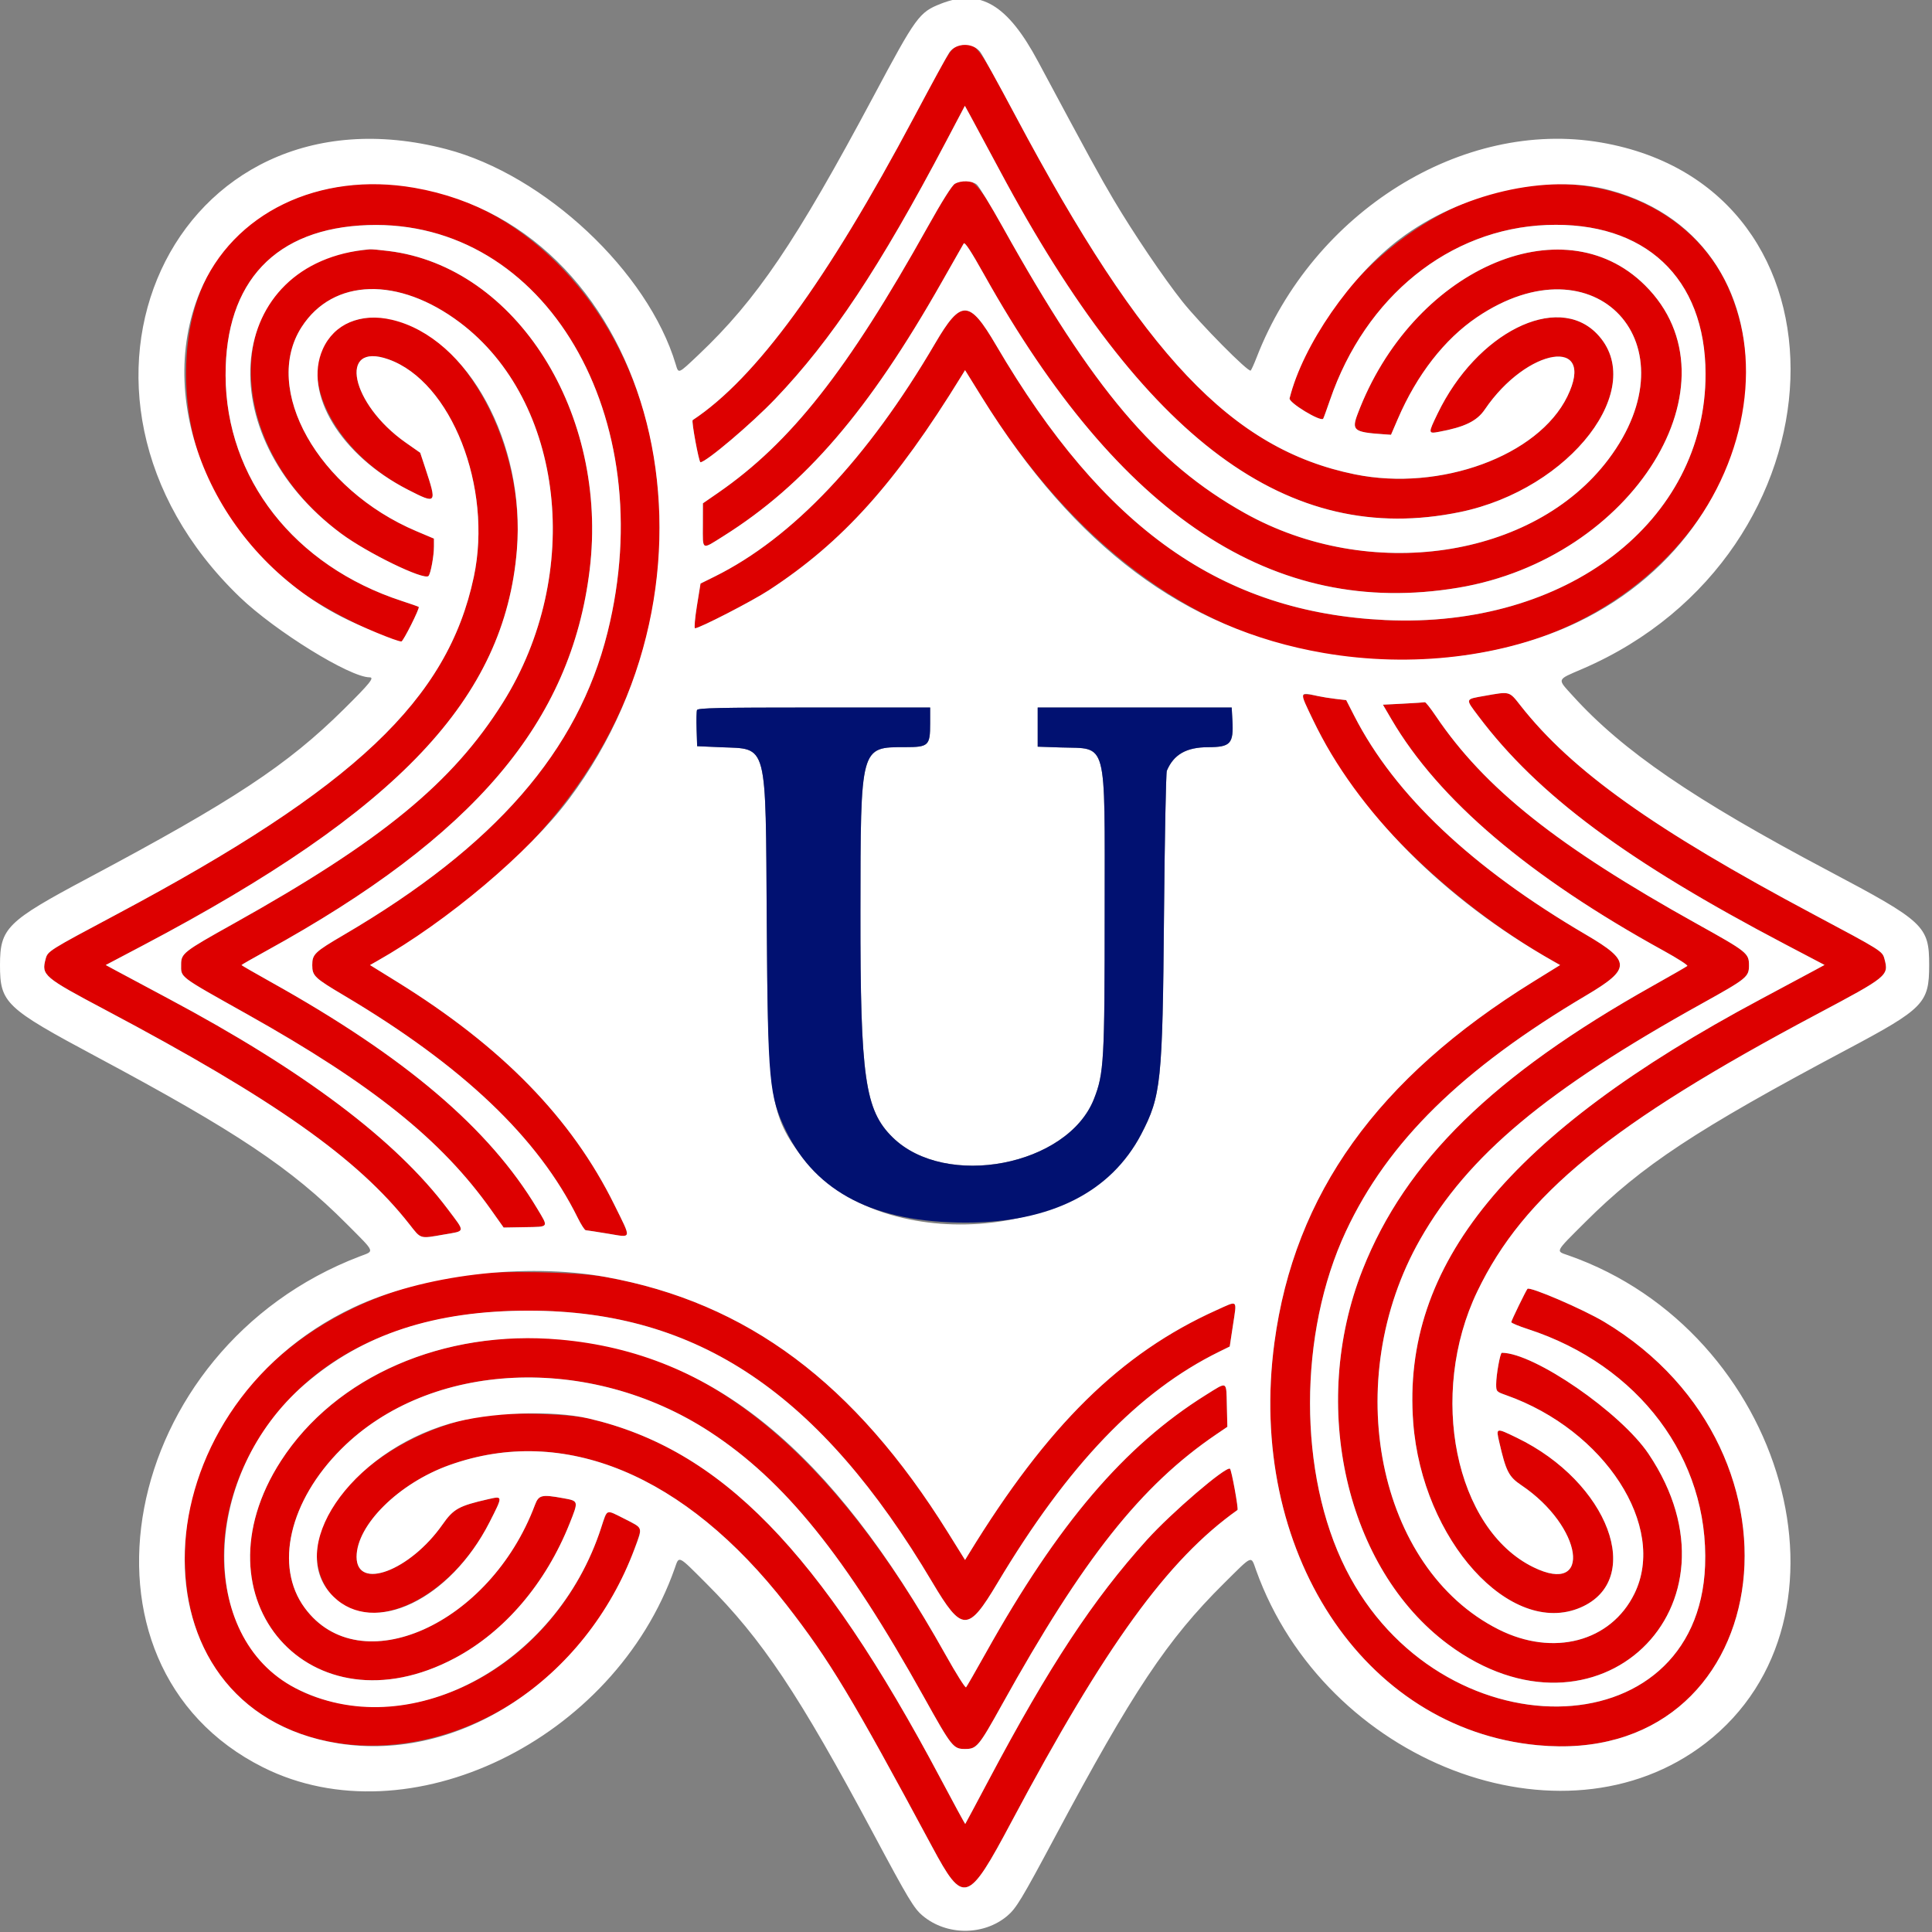 <svg id="svg" version="1.1" xmlns="http://www.w3.org/2000/svg" xmlns:xlink="http://www.w3.org/1999/xlink" width="400" height="400" viewBox="0, 0, 400,400"><rect x="0" y="0" width="400" height="400" fill="#808080" stroke="none"/><g id="svgg"><path id="path0" d="M198.558 9.444 C 196.897 9.886,196.795 10.048,189.259 24.219 C 171.152 58.267,156.483 78.347,143.408 86.981 C 143.122 87.170,144.700 95.703,145.020 95.703 C 146.177 95.703,155.605 87.717,160.493 82.598 C 172.249 70.284,182.103 55.434,195.916 29.216 L 199.766 21.908 200.992 24.138 C 201.667 25.364,204.380 30.410,207.021 35.352 C 236.838 91.142,266.760 113.339,302.277 106.017 C 325.205 101.290,341.396 80.159,330.589 69.067 C 322.306 60.565,305.739 68.882,297.653 85.601 C 295.642 89.761,295.647 89.826,297.949 89.399 C 303.240 88.419,305.782 87.180,307.405 84.791 C 316.178 71.871,330.608 69.601,324.492 82.102 C 318.485 94.379,298.211 101.808,280.528 98.211 C 255.049 93.028,236.698 73.661,210.319 24.111 C 202.120 8.710,201.979 8.534,198.558 9.444 M197.699 38.045 C 197.107 38.373,195.058 41.622,192.102 46.918 C 175.432 76.781,163.718 91.643,148.644 102.055 L 145.530 104.206 145.519 108.742 C 145.506 114.055,145.179 113.884,149.798 110.982 C 166.721 100.345,179.866 85.051,194.966 58.428 C 197.291 54.330,199.340 50.728,199.520 50.425 C 199.751 50.034,200.993 51.921,203.771 56.885 C 231.784 106.947,263.705 128.036,301.860 121.691 C 338.204 115.646,360.784 79.133,340.583 59.073 C 323.392 42.002,292.287 55.938,281.072 85.735 C 279.810 89.086,280.303 89.480,286.280 89.897 L 287.991 90.017 289.423 86.693 C 293.349 77.584,299.065 70.236,305.757 65.696 C 330.310 49.041,350.933 71.284,333.013 95.093 C 317.517 115.682,283.516 120.693,257.663 106.198 C 239.213 95.853,226.332 80.629,207.636 47.070 C 202.149 37.223,201.025 36.202,197.699 38.045 M67.969 39.046 C 49.080 43.086,38.527 56.812,38.523 77.344 C 38.520 95.382,46.692 110.835,62.455 122.598 C 67.466 126.338,80.556 132.813,83.106 132.813 C 83.481 132.813,86.960 125.878,86.696 125.656 C 86.601 125.575,85.029 125.022,83.203 124.427 C 60.942 117.168,46.774 99.042,46.706 77.734 C 46.644 58.268,57.074 47.248,76.172 46.603 C 112.868 45.363,136.918 86.230,125.788 130.913 C 119.656 155.530,102.534 175.179,71.224 193.531 C 65.128 197.104,64.648 197.562,64.648 199.805 C 64.648 202.038,65.095 202.466,71.212 206.095 C 95.803 220.685,111.438 235.559,119.616 252.144 C 120.306 253.543,121.053 254.696,121.275 254.706 C 121.498 254.716,123.569 255.036,125.879 255.417 C 130.921 256.249,130.809 256.762,127.185 249.414 C 118.353 231.510,103.950 216.737,82.186 203.260 L 76.607 199.805 77.987 199.023 C 120.190 175.134,141.057 138.299,135.743 97.070 C 130.844 59.059,99.573 32.287,67.969 39.046 M313.498 38.891 C 292.555 42.813,272.148 61.937,266.995 82.468 C 266.774 83.347,273.397 87.374,273.948 86.696 C 274.026 86.601,274.662 84.854,275.362 82.813 C 282.707 61.394,300.063 47.380,320.228 46.586 C 340.570 45.785,353.082 57.507,353.117 77.398 C 353.169 107.961,324.319 130.139,286.807 128.374 C 252.983 126.782,228.513 109.503,206.231 71.475 C 200.660 61.967,198.982 61.922,193.585 71.135 C 179.605 94.997,164.100 111.385,147.936 119.383 L 145.037 120.818 144.288 125.448 C 143.876 127.995,143.700 130.078,143.896 130.078 C 144.822 130.078,155.707 124.470,159.180 122.203 C 174.445 112.239,185.392 100.066,199.046 77.868 L 199.805 76.635 203.260 82.200 C 229.669 124.738,266.912 143.242,308.984 134.729 C 346.992 127.039,370.898 90.905,358.184 60.365 C 351.439 44.163,332.904 35.256,313.498 38.891 M73.799 51.946 C 46.205 55.501,44.292 90.941,70.639 110.476 C 76.093 114.520,87.774 120.195,88.712 119.256 C 89.166 118.803,89.844 115.129,89.844 113.124 L 89.844 111.511 86.236 109.986 C 65.825 101.360,54.139 80.562,62.464 67.681 C 68.990 57.584,82.532 57.214,95.234 66.785 C 116.822 83.052,120.854 118.808,104.108 145.481 C 93.684 162.084,78.998 174.132,48.304 191.263 C 37.979 197.026,37.500 197.399,37.500 199.678 C 37.500 202.452,36.808 201.930,51.172 209.986 C 77.085 224.517,91.408 235.999,101.655 250.455 L 104.275 254.151 108.680 254.074 C 113.758 253.985,113.610 254.213,111.206 250.196 C 101.287 233.623,83.922 218.849,56.152 203.356 C 52.769 201.468,50.000 199.870,50.000 199.806 C 50.000 199.741,52.329 198.406,55.176 196.840 C 98.200 173.161,118.246 149.531,122.085 117.969 C 126.026 85.574,106.902 55.239,80.479 51.972 C 76.907 51.530,77.019 51.531,73.799 51.946 M74.506 66.050 C 58.896 69.728,64.995 91.416,84.441 101.380 C 90.430 104.449,90.509 104.351,88.054 96.921 L 87.003 93.740 84.005 91.640 C 72.605 83.652,69.903 70.686,80.411 74.394 C 93.433 78.988,102.031 100.863,98.103 119.410 C 92.718 144.842,73.485 163.027,24.219 189.266 C 9.979 196.850,9.883 196.911,9.444 198.558 C 8.551 201.916,8.992 202.290,21.964 209.168 C 56.816 227.647,74.042 239.799,84.766 253.471 C 87.210 256.587,86.844 256.478,91.895 255.602 C 96.455 254.812,96.391 255.245,92.682 250.310 C 81.959 236.037,62.906 221.690,34.766 206.698 C 29.932 204.122,25.057 201.516,23.934 200.906 L 21.892 199.798 29.598 195.736 C 82.540 167.831,104.511 144.592,107.016 113.850 C 109.115 88.107,91.405 62.069,74.506 66.050 M307.324 144.077 C 303.279 144.793,303.332 144.608,306.097 148.282 C 318.376 164.596,336.732 178.244,369.635 195.522 L 377.747 199.781 375.690 200.898 C 374.559 201.512,369.502 204.221,364.453 206.917 C 312.347 234.745,290.108 261.859,292.594 294.528 C 294.445 318.842,312.734 339.060,327.235 332.822 C 340.615 327.066,333.029 306.852,314.043 297.670 C 309.699 295.569,309.714 295.566,310.396 298.535 C 311.796 304.628,312.364 305.739,314.976 307.495 C 327.677 316.030,329.800 330.507,317.466 324.472 C 301.272 316.549,295.612 288.717,305.857 267.383 C 315.464 247.376,333.496 232.655,376.172 209.978 C 390.853 202.176,391.079 201.992,390.165 198.558 C 389.727 196.911,389.630 196.850,375.391 189.266 C 342.417 171.704,325.467 159.629,314.844 146.129 C 312.417 143.046,312.705 143.124,307.324 144.077 M269.531 143.985 C 269.531 144.598,274.395 154.286,276.227 157.319 C 285.113 172.038,303.033 188.501,321.623 199.023 L 323.003 199.805 317.423 203.260 C 285.170 223.233,267.999 247.174,263.857 277.945 C 258.066 320.971,282.205 357.909,318.349 361.330 C 367.326 365.965,377.563 300.909,332.140 273.680 C 327.786 271.070,316.729 266.312,316.246 266.840 C 315.938 267.176,312.891 273.442,312.891 273.739 C 312.891 273.914,314.429 274.557,316.309 275.167 C 339.325 282.638,353.867 302.042,353.018 324.150 C 351.540 362.662,297.935 363.174,278.641 324.862 C 268.752 305.225,268.760 276.093,278.659 254.928 C 287.343 236.360,302.644 221.342,328.448 206.059 C 337.710 200.574,337.702 198.990,328.385 193.533 C 304.767 179.697,288.785 164.616,280.412 148.264 L 278.717 144.954 276.566 144.704 C 275.382 144.566,273.711 144.299,272.852 144.111 C 271.018 143.710,269.531 143.653,269.531 143.985 M290.521 145.683 L 286.316 145.898 288.090 148.927 C 297.860 165.603,316.549 181.493,344.459 196.853 C 347.319 198.428,349.516 199.841,349.341 199.993 C 349.167 200.146,345.947 201.997,342.188 204.106 C 309.151 222.641,290.995 240.405,282.106 262.891 C 270.974 291.049,278.691 324.771,299.860 340.477 C 330.561 363.254,362.622 332.749,341.325 301.025 C 335.575 292.459,317.613 280.078,310.937 280.078 C 310.592 280.078,309.766 284.676,309.766 286.589 C 309.766 288.092,309.812 288.143,311.816 288.851 C 332.265 296.066,345.195 316.056,338.396 329.943 C 333.511 339.918,321.583 343.059,310.254 337.354 C 285.151 324.712,277.353 285.817,294.053 256.552 C 303.947 239.216,320.127 225.679,352.344 207.786 C 361.688 202.596,362.109 202.254,362.109 199.866 C 362.109 197.359,361.751 197.073,351.367 191.293 C 322.395 175.167,307.356 163.196,297.244 148.211 C 296.169 146.617,295.162 145.347,295.008 145.390 C 294.853 145.432,292.834 145.564,290.521 145.683 M96.680 263.865 C 62.351 268.683,38.281 292.838,38.281 322.469 C 38.281 371.815,104.667 375.254,128.619 327.148 C 130.449 323.474,132.895 316.856,132.600 316.379 C 132.349 315.973,126.410 312.891,125.878 312.891 C 125.707 312.891,125.071 314.424,124.464 316.298 C 116.017 342.403,90.517 358.270,67.210 351.924 C 44.248 345.673,39.167 315.032,57.361 292.539 C 68.603 278.639,86.620 271.330,109.570 271.358 C 144.491 271.399,169.796 288.451,193.027 327.595 C 199.163 337.934,200.416 337.958,206.447 327.855 C 221.112 303.290,235.723 288.045,252.473 279.830 L 254.604 278.784 255.277 274.333 C 256.094 268.931,256.399 269.208,251.880 271.244 C 232.030 280.183,216.882 295.089,200.560 321.741 L 199.805 322.974 196.289 317.329 C 176.978 286.323,154.698 269.685,125.391 264.384 C 119.509 263.320,102.724 263.017,96.680 263.865 M101.995 277.400 C 83.330 279.351,67.123 288.615,58.178 302.446 C 39.634 331.122,64.378 359.166,94.204 343.278 C 104.498 337.794,112.998 327.817,117.933 315.427 C 119.806 310.726,119.816 310.769,116.627 310.188 C 112.110 309.365,111.532 309.505,110.738 311.621 C 101.439 336.385,74.503 348.411,63.085 332.896 C 56.757 324.298,59.880 310.765,70.680 299.982 C 88.978 281.712,122.077 280.180,146.978 296.450 C 162.461 306.567,174.997 322.102,191.291 351.367 C 197.047 361.704,197.368 362.109,199.805 362.109 C 202.217 362.109,202.625 361.619,207.449 352.930 C 224.230 322.696,236.247 307.541,251.828 296.960 L 254.112 295.409 254.006 290.966 C 253.882 285.822,254.194 285.979,249.686 288.794 C 232.805 299.338,219.075 315.427,204.123 342.188 C 202.022 345.947,200.172 349.166,200.011 349.340 C 199.850 349.515,197.954 346.506,195.799 342.654 C 168.842 294.480,138.764 273.556,101.995 277.400 M99.805 293.162 C 77.898 297.030,60.986 314.430,66.729 327.190 C 72.594 340.224,92.052 333.451,101.367 315.132 C 104.148 309.664,104.150 309.690,101.074 310.392 C 94.991 311.779,93.895 312.386,91.621 315.632 C 84.910 325.209,73.828 329.382,73.828 322.332 C 73.828 315.724,82.577 307.075,93.049 303.332 C 116.734 294.866,141.816 305.260,162.815 332.243 C 171.731 343.699,176.347 351.366,192.998 382.366 C 199.494 394.461,200.375 394.181,209.437 377.148 C 228.802 340.751,241.780 322.847,256.208 312.628 C 256.459 312.450,254.971 304.277,254.651 304.079 C 253.787 303.545,242.542 313.180,237.450 318.818 C 226.286 331.179,217.219 344.947,204.698 368.555 C 202.077 373.496,199.894 377.578,199.847 377.626 C 199.799 377.674,197.522 373.493,194.786 368.334 C 169.698 321.031,149.218 300.053,121.910 293.688 C 117.442 292.646,104.471 292.338,99.805 293.162 " stroke="none" fill="#dd0000" fill-rule="evenodd"></path><path id="path1" d="M194.836 0.757 C 190.310 2.527,189.695 3.370,180.861 19.922 C 164.770 50.069,156.638 62.084,144.639 73.440 C 140.363 77.487,140.501 77.429,139.903 75.436 C 134.153 56.241,112.784 36.203,92.383 30.874 C 35.859 16.109,5.771 81.438,49.660 123.636 C 56.978 130.672,72.451 140.234,76.517 140.234 C 77.599 140.234,76.575 141.504,71.189 146.834 C 59.495 158.407,48.393 165.736,18.164 181.835 C 1.403 190.762,-0.000 192.150,-0.000 199.805 C -0.000 207.649,1.091 208.686,20.002 218.801 C 48.985 234.304,60.273 241.847,71.777 253.399 C 77.819 259.465,77.603 258.936,74.512 260.114 C 24.497 279.165,12.096 344.708,54.492 365.922 C 84.543 380.958,127.168 360.340,139.697 324.707 C 140.633 322.043,140.262 321.866,146.228 327.832 C 157.811 339.415,165.373 350.742,180.848 379.688 C 188.079 393.213,189.214 395.104,191.009 396.614 C 195.956 400.777,203.658 400.796,208.555 396.657 C 210.395 395.102,211.529 393.224,218.446 380.273 C 234.497 350.222,241.681 339.441,253.391 327.832 C 259.486 321.790,258.954 322.008,260.063 325.098 C 274.330 364.865,323.512 383.782,353.127 360.894 C 386.494 335.106,369.762 275.652,324.707 259.908 C 322.040 258.976,321.822 259.404,328.223 253.013 C 339.957 241.297,351.221 233.864,382.227 217.377 C 398.353 208.803,399.414 207.717,399.414 199.805 C 399.414 191.725,398.435 190.810,378.516 180.267 C 350.607 165.497,335.959 155.469,325.628 144.063 C 322.345 140.438,322.211 140.818,327.606 138.494 C 383.041 114.617,385.742 38.868,331.492 29.505 C 302.787 24.551,271.850 43.859,260.161 74.023 C 259.662 75.313,259.115 76.524,258.946 76.716 C 258.522 77.197,248.474 67.046,244.790 62.414 C 240.966 57.605,234.626 48.225,230.591 41.406 C 227.718 36.551,225.469 32.437,214.898 12.695 C 208.606 0.946,202.955 -2.417,194.836 0.757 M202.930 10.727 C 203.359 11.261,206.685 17.285,210.319 24.111 C 236.698 73.661,255.049 93.028,280.528 98.211 C 298.211 101.808,318.485 94.379,324.492 82.102 C 330.608 69.601,316.178 71.871,307.405 84.791 C 305.782 87.180,303.240 88.419,297.949 89.399 C 295.647 89.826,295.642 89.761,297.653 85.601 C 305.739 68.882,322.306 60.565,330.589 69.067 C 341.396 80.159,325.205 101.290,302.277 106.017 C 266.760 113.339,236.838 91.142,207.021 35.352 C 204.380 30.410,201.667 25.364,200.992 24.138 L 199.766 21.908 195.916 29.216 C 182.103 55.434,172.249 70.284,160.493 82.598 C 155.605 87.717,146.177 95.703,145.020 95.703 C 144.700 95.703,143.122 87.170,143.408 86.981 C 156.483 78.347,171.152 58.267,189.259 24.219 C 192.858 17.451,196.142 11.433,196.557 10.845 C 197.978 8.832,201.357 8.769,202.930 10.727 M202.216 38.192 C 202.683 38.563,205.122 42.559,207.636 47.070 C 226.332 80.629,239.213 95.853,257.663 106.198 C 283.516 120.693,317.517 115.682,333.013 95.093 C 350.933 71.284,330.310 49.041,305.757 65.696 C 299.065 70.236,293.349 77.584,289.423 86.693 L 287.991 90.017 286.280 89.897 C 280.303 89.480,279.810 89.086,281.072 85.735 C 292.287 55.938,323.392 42.002,340.583 59.073 C 360.784 79.133,338.204 115.646,301.860 121.691 C 263.705 128.036,231.784 106.947,203.771 56.885 C 200.993 51.921,199.751 50.034,199.520 50.425 C 199.340 50.728,197.291 54.330,194.966 58.428 C 179.866 85.051,166.721 100.345,149.798 110.982 C 145.179 113.884,145.506 114.055,145.519 108.742 L 145.530 104.206 148.644 102.055 C 163.718 91.643,175.432 76.781,192.102 46.918 C 195.058 41.622,197.107 38.373,197.699 38.045 C 199.007 37.320,201.210 37.392,202.216 38.192 M85.789 38.885 C 135.696 47.571,153.476 117.856,117.801 165.430 C 109.496 176.505,92.634 190.732,77.987 199.023 L 76.607 199.805 82.186 203.260 C 103.950 216.737,118.353 231.510,127.185 249.414 C 130.809 256.762,130.921 256.249,125.879 255.417 C 123.569 255.036,121.498 254.716,121.275 254.706 C 121.053 254.696,120.306 253.543,119.616 252.144 C 111.438 235.559,95.803 220.685,71.212 206.095 C 65.095 202.466,64.648 202.038,64.648 199.805 C 64.648 197.562,65.128 197.104,71.224 193.531 C 102.534 175.179,119.656 155.530,125.788 130.913 C 136.918 86.230,112.868 45.363,76.172 46.603 C 57.074 47.248,46.644 58.268,46.706 77.734 C 46.774 99.042,60.942 117.168,83.203 124.427 C 85.029 125.022,86.601 125.575,86.696 125.656 C 86.960 125.878,83.481 132.813,83.106 132.813 C 82.148 132.813,74.606 129.694,70.658 127.665 C 44.781 114.368,31.589 83.995,41.426 60.365 C 48.200 44.094,66.052 35.450,85.789 38.885 M333.272 39.376 C 374.013 50.398,369.655 108.304,326.537 128.863 C 311.496 136.035,292.337 138.342,274.023 135.187 C 245.266 130.233,222.495 113.183,203.260 82.200 L 199.805 76.635 199.046 77.868 C 185.392 100.066,174.445 112.239,159.180 122.203 C 155.707 124.470,144.822 130.078,143.896 130.078 C 143.700 130.078,143.876 127.995,144.288 125.448 L 145.037 120.818 147.936 119.383 C 164.100 111.385,179.605 94.997,193.585 71.135 C 198.982 61.922,200.660 61.967,206.231 71.475 C 228.513 109.503,252.983 126.782,286.807 128.374 C 324.319 130.139,353.169 107.961,353.117 77.398 C 353.082 57.507,340.570 45.785,320.228 46.586 C 300.063 47.380,282.707 61.394,275.362 82.813 C 274.662 84.854,274.026 86.601,273.948 86.696 C 273.397 87.374,266.774 83.347,266.995 82.468 C 269.759 71.455,279.682 57.107,289.812 49.476 C 302.322 40.053,320.315 35.871,333.272 39.376 M80.479 51.972 C 106.902 55.239,126.026 85.574,122.085 117.969 C 118.246 149.531,98.200 173.161,55.176 196.840 C 52.329 198.406,50.000 199.741,50.000 199.806 C 50.000 199.870,52.769 201.468,56.152 203.356 C 83.922 218.849,101.287 233.623,111.206 250.196 C 113.610 254.213,113.758 253.985,108.680 254.074 L 104.275 254.151 101.655 250.455 C 91.408 235.999,77.085 224.517,51.172 209.986 C 36.808 201.930,37.500 202.452,37.500 199.678 C 37.500 197.399,37.979 197.026,48.304 191.263 C 78.998 174.132,93.684 162.084,104.108 145.481 C 120.854 118.808,116.822 83.052,95.234 66.785 C 82.532 57.214,68.990 57.584,62.464 67.681 C 54.139 80.562,65.825 101.360,86.236 109.986 L 89.844 111.511 89.844 113.124 C 89.844 115.129,89.166 118.803,88.712 119.256 C 87.774 120.195,76.093 114.520,70.639 110.476 C 42.942 89.940,46.546 54.193,76.573 51.614 C 76.901 51.586,78.658 51.747,80.479 51.972 M81.156 66.213 C 96.939 69.934,108.813 91.808,107.016 113.850 C 104.511 144.592,82.540 167.831,29.598 195.736 L 21.892 199.798 23.934 200.906 C 25.057 201.516,29.932 204.122,34.766 206.698 C 62.906 221.690,81.959 236.037,92.682 250.310 C 96.391 255.245,96.455 254.812,91.895 255.602 C 86.844 256.478,87.210 256.587,84.766 253.471 C 74.042 239.799,56.816 227.647,21.964 209.168 C 8.992 202.290,8.551 201.916,9.444 198.558 C 9.883 196.911,9.979 196.850,24.219 189.266 C 73.485 163.027,92.718 144.842,98.103 119.410 C 102.031 100.863,93.433 78.988,80.411 74.394 C 69.903 70.686,72.605 83.652,84.005 91.640 L 87.003 93.740 88.054 96.921 C 90.509 104.351,90.430 104.449,84.441 101.380 C 70.516 94.245,62.772 81.481,66.815 72.327 C 69.149 67.041,74.676 64.685,81.156 66.213 M314.844 146.129 C 325.467 159.629,342.417 171.704,375.391 189.266 C 389.630 196.850,389.727 196.911,390.165 198.558 C 391.079 201.992,390.853 202.176,376.172 209.978 C 333.496 232.655,315.464 247.376,305.857 267.383 C 295.612 288.717,301.272 316.549,317.466 324.472 C 329.800 330.507,327.677 316.030,314.976 307.495 C 312.364 305.739,311.796 304.628,310.396 298.535 C 309.714 295.566,309.699 295.569,314.043 297.670 C 333.029 306.852,340.615 327.066,327.235 332.822 C 312.734 339.060,294.445 318.842,292.594 294.528 C 290.108 261.859,312.347 234.745,364.453 206.917 C 369.502 204.221,374.559 201.512,375.690 200.898 L 377.747 199.781 369.635 195.522 C 336.732 178.244,318.376 164.596,306.097 148.282 C 303.332 144.608,303.279 144.793,307.324 144.077 C 312.705 143.124,312.417 143.046,314.844 146.129 M272.852 144.111 C 273.711 144.299,275.382 144.566,276.566 144.704 L 278.717 144.954 280.412 148.264 C 288.785 164.616,304.767 179.697,328.385 193.533 C 337.702 198.990,337.710 200.574,328.448 206.059 C 302.644 221.342,287.343 236.360,278.659 254.928 C 268.760 276.093,268.752 305.225,278.641 324.862 C 297.935 363.174,351.540 362.662,353.018 324.150 C 353.867 302.042,339.325 282.638,316.309 275.167 C 314.429 274.557,312.891 273.914,312.891 273.739 C 312.891 273.442,315.938 267.176,316.246 266.840 C 316.729 266.312,327.786 271.070,332.140 273.680 C 377.563 300.909,367.326 365.965,318.349 361.330 C 282.205 357.909,258.066 320.971,263.857 277.945 C 267.999 247.174,285.170 223.233,317.423 203.260 L 323.003 199.805 321.623 199.023 C 299.037 186.239,280.944 168.077,271.846 149.058 C 268.968 143.042,268.925 143.251,272.852 144.111 M297.244 148.211 C 307.356 163.196,322.395 175.167,351.367 191.293 C 361.751 197.073,362.109 197.359,362.109 199.866 C 362.109 202.254,361.688 202.596,352.344 207.786 C 320.127 225.679,303.947 239.216,294.053 256.552 C 277.353 285.817,285.151 324.712,310.254 337.354 C 321.583 343.059,333.511 339.918,338.396 329.943 C 345.195 316.056,332.265 296.066,311.816 288.851 C 309.812 288.143,309.766 288.092,309.766 286.589 C 309.766 284.676,310.592 280.078,310.937 280.078 C 317.613 280.078,335.575 292.459,341.325 301.025 C 362.622 332.749,330.561 363.254,299.860 340.477 C 278.691 324.771,270.974 291.049,282.106 262.891 C 290.995 240.405,309.151 222.641,342.188 204.106 C 345.947 201.997,349.167 200.146,349.341 199.993 C 349.516 199.841,347.319 198.428,344.459 196.853 C 316.549 181.493,297.860 165.603,288.090 148.927 L 286.316 145.898 290.521 145.683 C 292.834 145.564,294.853 145.432,295.008 145.390 C 295.162 145.347,296.169 146.617,297.244 148.211 M192.578 149.805 C 192.578 154.384,192.255 154.688,187.387 154.688 C 178.092 154.688,178.176 154.376,178.145 188.887 C 178.114 223.161,179.075 229.864,184.827 235.496 C 195.788 246.229,221.044 241.396,226.495 227.523 C 228.563 222.258,228.711 219.650,228.711 188.477 C 228.711 152.584,229.381 155.077,219.647 154.753 L 214.844 154.593 214.844 150.539 L 214.844 146.484 234.928 146.484 L 255.011 146.484 255.155 149.121 C 255.421 153.982,254.787 154.683,250.123 154.696 C 245.619 154.709,243.006 156.200,241.582 159.570 C 241.401 160.000,241.137 173.447,240.995 189.453 C 240.690 224.105,240.399 226.895,236.270 234.831 C 224.604 257.255,181.809 260.236,166.188 239.713 C 159.471 230.889,158.991 227.743,158.749 191.016 C 158.499 153.109,159.030 155.133,149.219 154.705 L 144.336 154.492 144.222 151.007 C 144.159 149.091,144.198 147.289,144.307 147.004 C 144.470 146.580,148.911 146.484,168.542 146.484 L 192.578 146.484 192.578 149.805 M125.391 264.384 C 154.698 269.685,176.978 286.323,196.289 317.329 L 199.805 322.974 200.560 321.741 C 216.882 295.089,232.030 280.183,251.880 271.244 C 256.399 269.208,256.094 268.931,255.277 274.333 L 254.604 278.784 252.473 279.830 C 235.723 288.045,221.112 303.290,206.447 327.855 C 200.416 337.958,199.163 337.934,193.027 327.595 C 169.796 288.451,144.491 271.399,109.570 271.358 C 89.971 271.334,75.091 276.211,63.100 286.588 C 41.752 305.061,40.705 338.928,61.155 349.505 C 84.180 361.414,115.116 345.188,124.464 316.298 C 125.750 312.326,125.363 312.475,129.276 314.443 C 133.197 316.414,133.087 316.096,131.409 320.589 C 121.248 347.795,95.118 364.971,70.009 360.949 C 26.049 353.906,28.248 291.891,73.211 270.682 C 87.485 263.949,108.776 261.379,125.391 264.384 M115.898 277.347 C 147.607 280.154,171.967 300.065,195.799 342.654 C 197.954 346.506,199.850 349.515,200.011 349.340 C 200.172 349.166,202.022 345.947,204.123 342.188 C 219.075 315.427,232.805 299.338,249.686 288.794 C 254.194 285.979,253.882 285.822,254.006 290.966 L 254.112 295.409 251.828 296.960 C 236.247 307.541,224.230 322.696,207.449 352.930 C 202.625 361.619,202.217 362.109,199.805 362.109 C 197.368 362.109,197.047 361.704,191.291 351.367 C 174.997 322.102,162.461 306.567,146.978 296.450 C 122.077 280.180,88.978 281.712,70.680 299.982 C 59.880 310.765,56.757 324.298,63.085 332.896 C 74.503 348.411,101.439 336.385,110.738 311.621 C 111.532 309.505,112.110 309.365,116.627 310.188 C 119.816 310.769,119.806 310.726,117.933 315.427 C 112.998 327.817,104.498 337.794,94.204 343.278 C 64.378 359.166,39.634 331.122,58.178 302.446 C 69.508 284.926,91.836 275.217,115.898 277.347 M121.910 293.688 C 149.218 300.053,169.698 321.031,194.786 368.334 C 197.522 373.493,199.799 377.674,199.847 377.626 C 199.894 377.578,202.077 373.496,204.698 368.555 C 217.219 344.947,226.286 331.179,237.450 318.818 C 242.542 313.180,253.787 303.545,254.651 304.079 C 254.971 304.277,256.459 312.450,256.208 312.628 C 241.780 322.847,228.802 340.751,209.437 377.148 C 200.375 394.181,199.494 394.461,192.998 382.366 C 176.347 351.366,171.731 343.699,162.815 332.243 C 141.816 305.260,116.734 294.866,93.049 303.332 C 82.577 307.075,73.828 315.724,73.828 322.332 C 73.828 329.382,84.910 325.209,91.621 315.632 C 93.895 312.386,94.991 311.779,101.074 310.392 C 104.150 309.690,104.148 309.664,101.367 315.132 C 93.191 331.210,77.441 338.747,69.067 330.589 C 58.917 320.700,72.306 300.778,93.164 294.733 C 101.268 292.384,114.286 291.911,121.910 293.688 " stroke="none" fill="#ffffff" fill-rule="evenodd"></path><path id="path2" d="M144.307 147.004 C 144.198 147.289,144.159 149.091,144.222 151.007 L 144.336 154.492 149.219 154.705 C 159.030 155.133,158.499 153.109,158.749 191.016 C 158.967 224.065,159.235 226.957,162.747 234.156 C 168.980 246.933,181.150 253.131,199.990 253.123 C 217.532 253.115,230.038 246.810,236.270 234.831 C 240.399 226.895,240.690 224.105,240.995 189.453 C 241.137 173.447,241.401 160.000,241.582 159.570 C 243.006 156.200,245.619 154.709,250.123 154.696 C 254.787 154.683,255.421 153.982,255.155 149.121 L 255.011 146.484 234.928 146.484 L 214.844 146.484 214.844 150.539 L 214.844 154.593 219.647 154.753 C 229.381 155.077,228.711 152.584,228.711 188.477 C 228.711 219.650,228.563 222.258,226.495 227.523 C 221.044 241.396,195.788 246.229,184.827 235.496 C 179.075 229.864,178.114 223.161,178.145 188.887 C 178.176 154.376,178.092 154.688,187.387 154.688 C 192.255 154.688,192.578 154.384,192.578 149.805 L 192.578 146.484 168.542 146.484 C 148.911 146.484,144.470 146.580,144.307 147.004 " stroke="none" fill="#011171" fill-rule="evenodd"></path></g></svg>